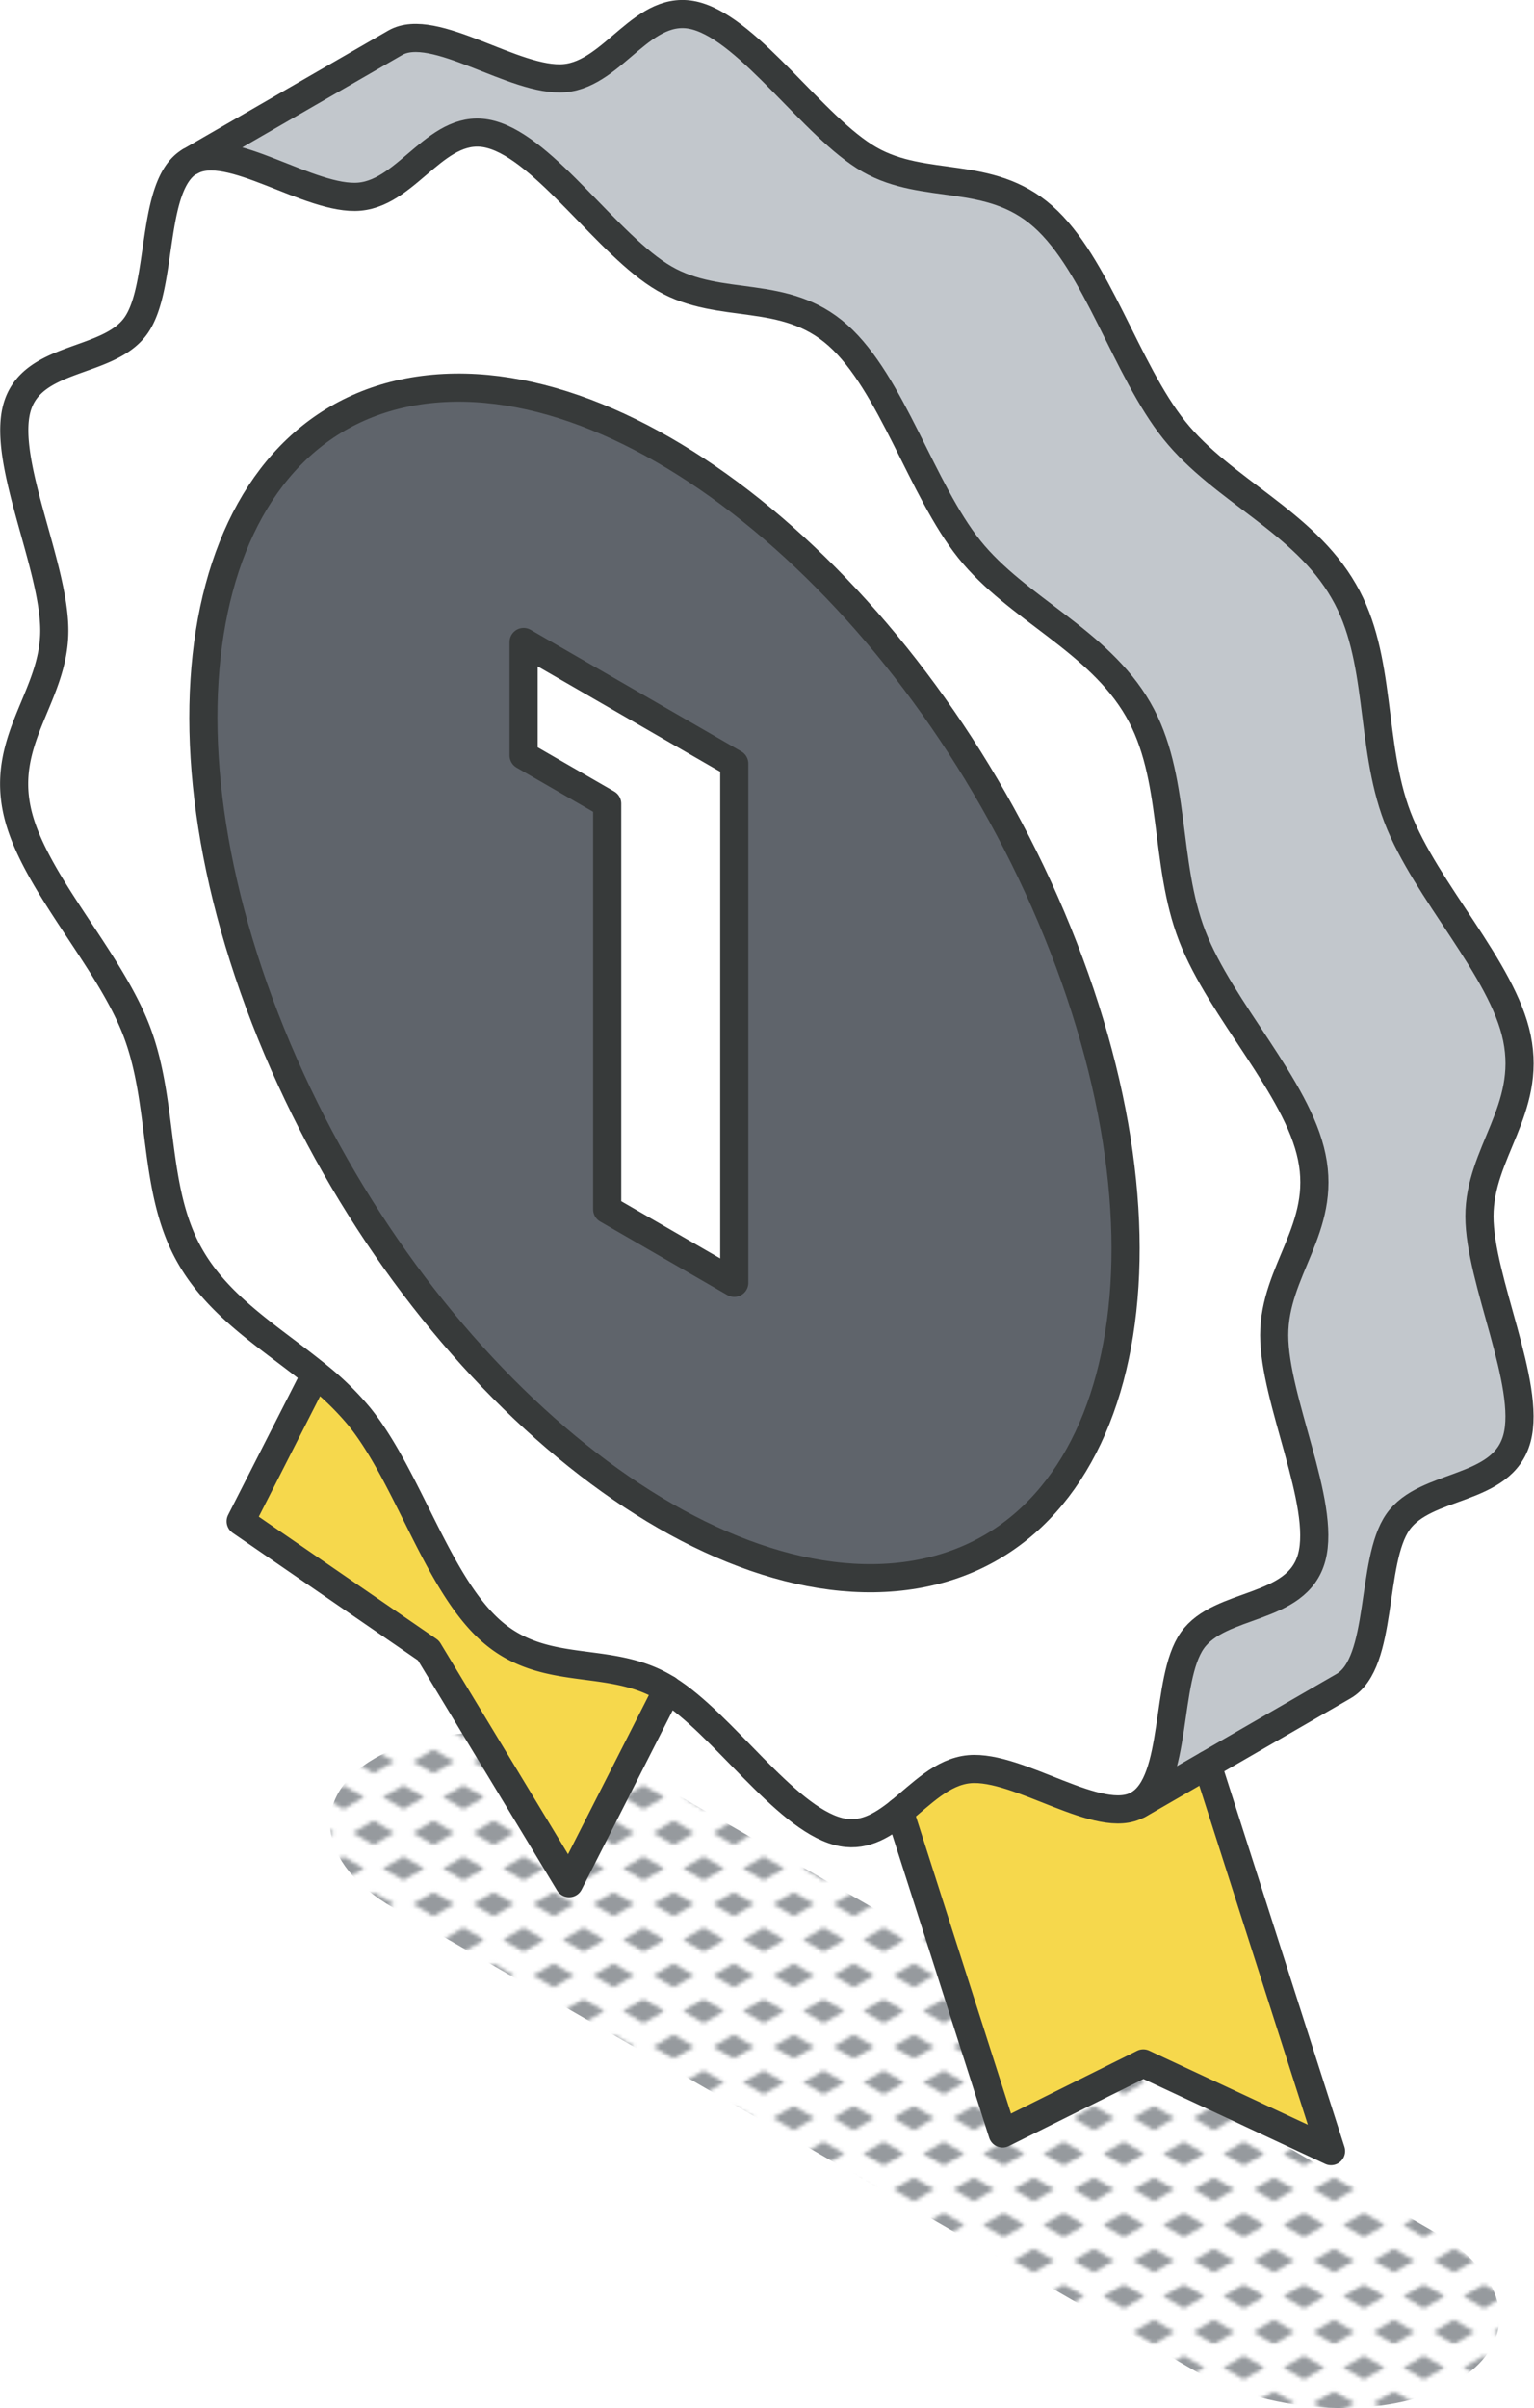 <svg xmlns="http://www.w3.org/2000/svg" xmlns:xlink="http://www.w3.org/1999/xlink" viewBox="0 0 163.56 256.67"><defs><style>.cls-1,.cls-8{fill:none;}.cls-2{fill:#969a9e;}.cls-3{fill:url(#New_Pattern_Swatch_3);}.cls-4{fill:#c2c7cc;}.cls-5{fill:#f6d84c;}.cls-6{fill:#fff;}.cls-7{fill:#5f646b;}.cls-8{stroke:#373a3a;stroke-linecap:round;stroke-linejoin:round;stroke-width:3px;}</style><pattern id="New_Pattern_Swatch_3" data-name="New Pattern Swatch 3" width="16" height="19" patternTransform="translate(-2123.38 -47.85) scale(0.4)" patternUnits="userSpaceOnUse" viewBox="0 0 16 19"><rect class="cls-1" width="16" height="19"/><polygon class="cls-2" points="16 22.18 10.5 19 16 15.82 21.5 19 16 22.18"/><polygon class="cls-2" points="8 12.68 2.5 9.5 8 6.33 13.5 9.5 8 12.68"/><polygon class="cls-2" points="0 22.18 -5.5 19 0 15.82 5.5 19 0 22.18"/><polygon class="cls-2" points="16 3.18 10.5 0 16 -3.17 21.5 0 16 3.18"/><polygon class="cls-2" points="0 3.18 -5.5 0 0 -3.17 5.5 0 0 3.18"/></pattern></defs><g id="Layer_2" data-name="Layer 2"><g id="icons_design" data-name="icons design"><path class="cls-3" d="M155.1,253.91c-7.07,4.08-19.41,3.57-27.57-1.14l-85.6-49.43c-8.16-4.71-9-11.83-2-15.91s19.41-3.57,27.56,1.14L153.12,238C161.28,242.7,162.16,249.83,155.1,253.91Z"/><g id="badge"><path class="cls-4" d="M161.78,110.64c1.57,7.64-4,12.24-4,19s5.55,17.94,4,23.68S152,158,149.05,162.22s-1.5,15-5.78,17.49L121.4,192.34c4.28-2.46,2.82-13.3,5.77-17.49s11.19-3.12,12.73-8.86-4-16.77-4-23.68,5.59-11.4,4-19c-1.51-7.38-9.69-15.66-12.74-23.54s-1.64-17-5.77-24.15c-4.26-7.4-12.92-10.73-18-17.08s-8.28-17.69-14-22.79-12.52-2.59-18.51-6.06S58.17,15.88,52.34,14.33c-5.64-1.52-8.72,6.15-14,6.63s-13.92-6.15-18-3.77L42.14,4.56C46.27,2.19,54.9,8.8,60.2,8.33s8.37-8.14,14-6.64C80,3.25,86.8,13.62,92.7,17s12.77,1,18.51,6.07,8.84,16.34,14,22.78S139,55.55,143.27,63C147.4,70.1,146,79.23,149,87.1S160.27,103.27,161.78,110.64Z"/><path class="cls-5" d="M128.74,188.11l13.18,41.17-20-9.35-15,7.47-11-34.3c2.34-1.89,4.56-4.27,7.44-4.53,5.29-.47,13.92,6.15,18,3.77Z"/><path class="cls-6" d="M139.91,123.27c1.57,7.64-4,12.24-4,19s5.54,17.94,4,23.68-9.74,4.59-12.73,8.86-1.49,15-5.77,17.49c-4.12,2.38-12.75-4.24-18-3.77-2.88.26-5.1,2.64-7.44,4.53-2,1.57-4,2.79-6.57,2.1-5.72-1.52-12.36-11.53-18.18-15.12h0l-.33-.19c-6-3.51-12.76-1-18.5-6.06s-8.83-16.35-14-22.79a30.62,30.62,0,0,0-4.68-4.56c-4.73-3.84-10.23-7.08-13.35-12.52-4.13-7.15-2.71-16.28-5.77-24.15S3.29,93.63,1.78,86.26c-1.57-7.64,4-12.24,4-19.05s-5.53-17.93-4-23.67S11.52,39,14.51,34.68s1.5-15,5.76-17.49h0c4.12-2.38,12.74,4.24,18,3.77s8.37-8.15,14-6.63c5.83,1.55,12.6,11.91,18.49,15.32s12.77,1,18.51,6.06,8.84,16.34,14,22.79,13.77,9.68,18,17.08c4.13,7.14,2.71,16.28,5.77,24.15S138.4,115.89,139.91,123.27ZM95.42,168.1c23.5-2.09,31.56-32.16,18-67.14S69.77,39.33,46.27,41.43s-31.57,32.15-18,67.14S71.9,170.2,95.42,168.1Z"/><path class="cls-7" d="M113.41,101c13.57,35,5.51,65.05-18,67.14s-53.57-24.55-67.14-59.53-5.51-65,18-67.14S99.83,66,113.41,101ZM78.29,136.73V81.39l-22.46-13V80.52l8.91,5.14V128.9Z"/><polygon class="cls-6" points="78.29 81.39 78.29 136.73 64.74 128.9 64.74 85.66 55.83 80.52 55.83 68.43 78.29 81.39"/><path class="cls-5" d="M71.17,180.07h0L60.68,200.72l-15-24.8-20-13.77,8-15.68A30.62,30.62,0,0,1,38.32,151c5.19,6.44,8.28,17.69,14,22.79s12.55,2.55,18.5,6.06Z"/><path class="cls-8" d="M71.17,180.08c5.82,3.59,12.46,13.6,18.18,15.12,2.57.69,4.6-.53,6.57-2.1,2.34-1.89,4.56-4.27,7.44-4.53,5.29-.47,13.92,6.15,18,3.77,4.28-2.46,2.82-13.3,5.77-17.49s11.19-3.12,12.73-8.86-4-16.77-4-23.68,5.59-11.4,4-19c-1.51-7.38-9.69-15.66-12.74-23.54s-1.64-17-5.77-24.15c-4.26-7.4-12.92-10.73-18-17.08s-8.28-17.69-14-22.79-12.52-2.59-18.51-6.06S58.17,15.88,52.34,14.33c-5.64-1.52-8.72,6.15-14,6.63s-13.92-6.15-18-3.77"/><path class="cls-8" d="M20.27,17.19C16,19.67,17.45,30.48,14.51,34.68S3.32,37.78,1.79,43.54s4,16.77,4,23.67-5.58,11.41-4,19.05c1.51,7.37,9.69,15.66,12.74,23.54s1.64,17,5.77,24.15c3.12,5.44,8.62,8.68,13.35,12.52A30.62,30.62,0,0,1,38.32,151c5.19,6.44,8.28,17.69,14,22.79s12.55,2.55,18.5,6.06l.33.19"/><path class="cls-8" d="M113.41,101C99.83,66,69.77,39.33,46.27,41.43s-31.57,32.15-18,67.14S71.9,170.2,95.42,168.1,127,135.94,113.41,101Z"/><polyline class="cls-8" points="71.17 180.07 71.17 180.08 60.68 200.72 45.68 175.92 25.66 162.15 33.64 146.47"/><polyline class="cls-8" points="95.92 193.09 106.9 227.4 121.9 219.93 141.92 229.28 128.74 188.11"/><polygon class="cls-8" points="78.29 81.39 78.29 136.73 64.74 128.9 64.74 85.66 55.83 80.52 55.83 68.43 78.29 81.39"/><path class="cls-8" d="M20.27,17.19h0L42.14,4.56C46.27,2.19,54.9,8.8,60.2,8.33s8.37-8.14,14-6.64C80,3.25,86.8,13.62,92.7,17s12.77,1,18.51,6.07,8.84,16.34,14,22.78S139,55.55,143.27,63C147.4,70.1,146,79.23,149,87.1s11.23,16.17,12.74,23.54c1.57,7.64-4,12.24-4,19s5.55,17.94,4,23.68S152,158,149.05,162.22s-1.5,15-5.78,17.49L121.4,192.34"/></g></g></g></svg>